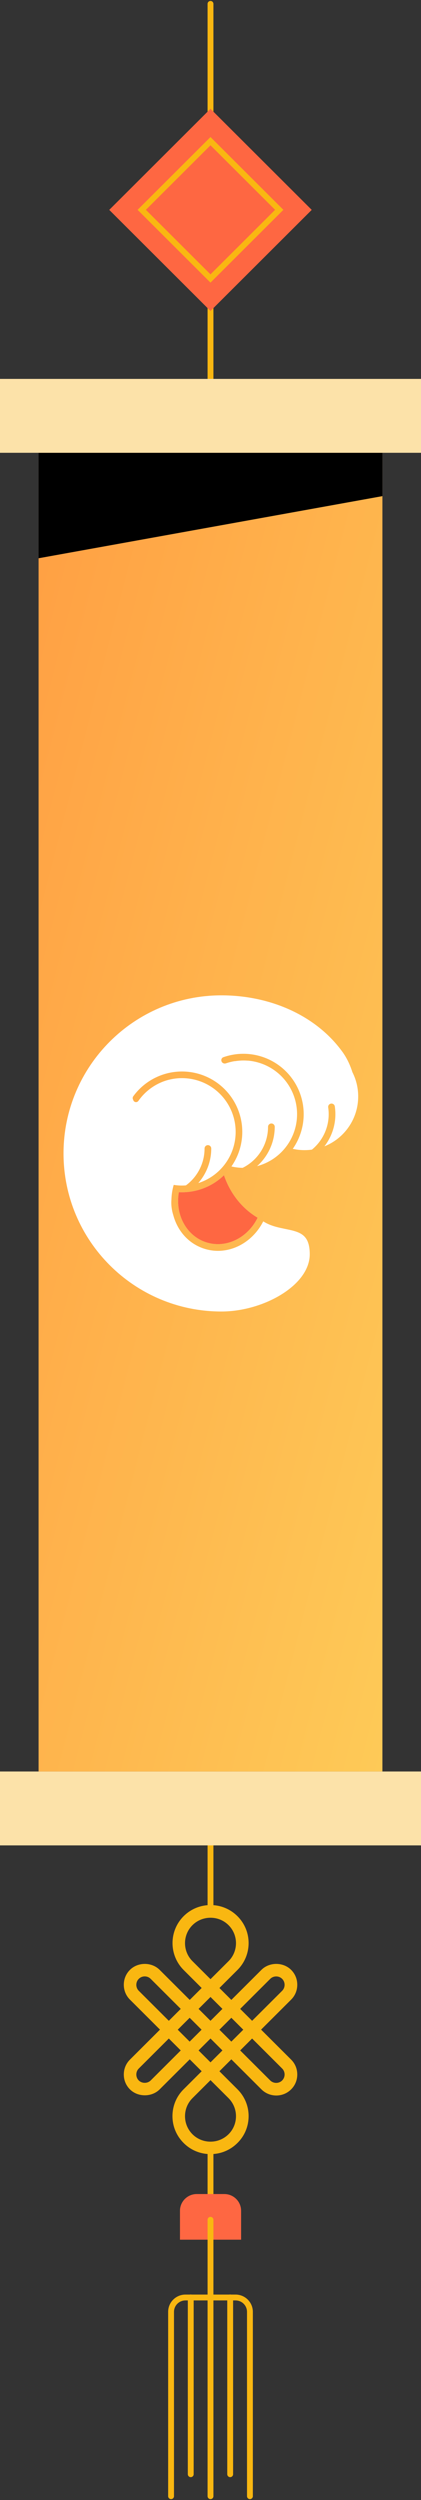 <?xml version="1.0" encoding="UTF-8"?> <svg xmlns="http://www.w3.org/2000/svg" width="72" height="427" viewBox="0 0 72 427" fill="none"><rect x="0" y="0" width="72" height="427" fill="#333333" stroke="none"/><g clip-path="url(#clip0_951_80)"><path d="M36 71.032V0.661" stroke="#F9B711" stroke-linecap="round" stroke-linejoin="round"></path><path d="M53.312 35.847L35.998 18.579L18.684 35.847L35.998 53.116L53.312 35.847Z" fill="#FE6742"></path><path d="M47.756 35.838L35.998 24.111L24.24 35.838L35.998 47.566L47.756 35.838Z" stroke="#F9B711" stroke-miterlimit="10"></path><path d="M36 367.914C34.264 367.914 32.621 367.24 31.402 366.011C30.17 364.782 29.494 363.157 29.494 361.425C29.494 359.694 30.17 358.055 31.402 356.84L34.489 353.761L32.449 351.725L27.308 356.853C25.957 358.201 23.585 358.214 22.22 356.853C21.544 356.179 21.173 355.28 21.173 354.316C21.173 353.351 21.544 352.452 22.22 351.778L27.361 346.651L22.22 341.523C21.544 340.849 21.173 339.951 21.173 338.986C21.173 338.021 21.544 337.122 22.22 336.448C23.585 335.087 25.943 335.087 27.308 336.448L32.449 341.576L34.489 339.541L31.402 336.462C28.872 333.924 28.872 329.814 31.402 327.277C33.946 324.74 38.067 324.74 40.611 327.277C43.155 329.814 43.155 333.924 40.611 336.462L37.524 339.541L39.564 341.576L44.705 336.448C46.057 335.087 48.428 335.087 49.793 336.448C50.469 337.122 50.84 338.021 50.84 338.986C50.84 339.951 50.469 340.849 49.793 341.523L44.652 346.651L49.793 351.778C50.469 352.452 50.84 353.351 50.84 354.316C50.84 355.28 50.469 356.179 49.793 356.853C48.389 358.254 46.11 358.254 44.705 356.853L39.564 351.725L37.524 353.761L40.611 356.84C41.843 358.069 42.519 359.694 42.519 361.425C42.519 363.157 41.843 364.795 40.611 366.011C39.379 367.24 37.749 367.914 36.013 367.914H36ZM36 355.28L32.913 358.359C32.091 359.179 31.641 360.276 31.641 361.439C31.641 362.602 32.091 363.685 32.913 364.518C33.734 365.337 34.834 365.786 36 365.786C37.166 365.786 38.252 365.337 39.087 364.518C39.909 363.698 40.359 362.602 40.359 361.439C40.359 360.276 39.909 359.192 39.087 358.359L36 355.28ZM28.872 348.17L23.731 353.298C23.174 353.853 23.174 354.778 23.731 355.333C24.274 355.875 25.228 355.875 25.771 355.333L30.912 350.206L28.872 348.17ZM41.075 350.206L46.216 355.333C46.772 355.888 47.7 355.888 48.256 355.333C48.813 354.778 48.813 353.853 48.256 353.298L43.115 348.17L41.075 350.206ZM33.959 350.206L36 352.241L38.041 350.206L36 348.17L33.959 350.206ZM37.524 346.664L39.564 348.699L41.605 346.664L39.564 344.629L37.524 346.664ZM30.395 346.664L32.436 348.699L34.476 346.664L32.436 344.629L30.395 346.664ZM33.959 343.109L36 345.144L38.041 343.109L36 341.074L33.959 343.109ZM41.075 343.109L43.115 345.144L48.256 340.017C48.813 339.462 48.813 338.536 48.256 337.981C47.7 337.426 46.772 337.426 46.216 337.981L41.075 343.109ZM24.751 337.559C24.367 337.559 24.009 337.704 23.731 337.981C23.174 338.536 23.174 339.462 23.731 340.017L28.872 345.144L30.912 343.109L25.771 337.981C25.493 337.704 25.135 337.559 24.751 337.559ZM36 327.541C34.887 327.541 33.761 327.964 32.913 328.81C31.217 330.502 31.217 333.264 32.913 334.955L36 338.034L39.087 334.955C40.783 333.264 40.783 330.502 39.087 328.81C38.239 327.964 37.126 327.541 36 327.541Z" fill="#F9B711"></path><path d="M36 366.844V375.606" stroke="#F9B711" stroke-linecap="round" stroke-linejoin="round"></path><path d="M36 315.185V326.55" stroke="#F9B711" stroke-linecap="round" stroke-linejoin="round"></path><path d="M72 302.564H0V315.185H72V302.564Z" fill="#FCE2A9"></path><path d="M72 64.715H0V77.336H72V64.715Z" fill="#FCE2A9"></path><path d="M65.401 77.349H6.598V302.565H65.401V77.349Z" fill="url(#paint0_linear_951_80)"></path><path fill-rule="evenodd" clip-rule="evenodd" d="M10.864 197C10.864 182.088 22.952 170 37.864 170C46.234 170 54.111 173.456 58.597 179.702C59.302 180.683 59.865 181.856 60.266 183.12C60.9 184.366 61.258 185.777 61.258 187.271C61.258 191.137 58.865 194.444 55.48 195.792C55.52 195.74 55.56 195.687 55.6 195.633C56.3 194.686 56.808 193.61 57.093 192.467C57.378 191.324 57.435 190.136 57.261 188.971C57.214 188.658 56.922 188.442 56.609 188.489C56.296 188.536 56.08 188.827 56.127 189.14C56.279 190.157 56.229 191.193 55.981 192.19C55.732 193.187 55.29 194.126 54.678 194.952C54.292 195.474 53.843 195.945 53.342 196.354C52.933 196.41 52.514 196.439 52.089 196.439C51.396 196.439 50.72 196.362 50.07 196.216C50.408 195.735 50.705 195.224 50.956 194.689C51.664 193.186 51.998 191.535 51.93 189.875C51.863 188.216 51.395 186.597 50.568 185.157C49.74 183.717 48.577 182.498 47.178 181.604C45.778 180.709 44.183 180.167 42.528 180.021C41.062 179.892 39.588 180.078 38.204 180.565C37.908 180.669 37.772 181.002 37.892 181.292C38.012 181.581 38.343 181.717 38.639 181.615C39.132 181.445 39.637 181.319 40.149 181.235C40.157 181.24 40.165 181.244 40.173 181.248C40.658 181.168 41.155 181.127 41.662 181.127C41.88 181.127 42.096 181.135 42.309 181.15C42.366 181.151 42.422 181.153 42.478 181.156C43.933 181.292 45.335 181.773 46.567 182.56C47.812 183.356 48.847 184.441 49.584 185.722C50.32 187.004 50.736 188.445 50.797 189.922C50.857 191.399 50.56 192.868 49.93 194.206C49.3 195.543 48.357 196.709 47.18 197.603C46.219 198.334 45.126 198.866 43.964 199.173C44.099 199.053 44.231 198.928 44.36 198.8C45.193 197.967 45.853 196.978 46.304 195.889C46.755 194.801 46.987 193.634 46.987 192.456C46.987 192.14 46.731 191.883 46.414 191.883C46.098 191.883 45.841 192.14 45.841 192.456C45.841 193.484 45.639 194.501 45.245 195.451C44.852 196.4 44.276 197.263 43.549 197.99C42.95 198.589 42.258 199.086 41.501 199.463C40.84 199.451 40.197 199.37 39.578 199.226C40.597 197.768 41.221 196.071 41.39 194.298C41.565 192.466 41.246 190.621 40.466 188.953C39.687 187.286 38.476 185.858 36.959 184.816C35.441 183.775 33.673 183.158 31.837 183.031C30.001 182.903 28.164 183.269 26.517 184.091C25.04 184.828 23.764 185.908 22.793 187.237C22.658 187.422 22.662 187.66 22.777 187.841C22.801 187.961 22.87 188.073 22.978 188.149C23.202 188.306 23.511 188.252 23.668 188.027C24.595 186.704 25.855 185.649 27.32 184.97C27.511 184.881 27.704 184.8 27.9 184.725C29.127 184.265 30.443 184.071 31.758 184.163C33.392 184.276 34.966 184.825 36.316 185.752C37.667 186.679 38.745 187.95 39.438 189.434C40.132 190.918 40.416 192.56 40.261 194.191C40.105 195.821 39.517 197.381 38.555 198.707C37.594 200.034 36.296 201.079 34.795 201.734C34.509 201.859 34.214 201.968 33.913 202.061C34.554 201.328 35.072 200.493 35.446 199.591C35.897 198.502 36.129 197.336 36.129 196.158C36.129 195.841 35.873 195.584 35.556 195.584C35.239 195.584 34.983 195.841 34.983 196.158C34.983 197.185 34.781 198.203 34.387 199.152C33.994 200.101 33.418 200.964 32.691 201.691C32.417 201.964 32.124 202.217 31.814 202.446C31.809 202.451 31.803 202.455 31.798 202.459C31.488 202.482 31.179 202.491 30.872 202.485L30.872 202.485C30.477 202.472 30.089 202.435 29.708 202.375C29.468 203.198 29.341 204.032 29.32 204.854C29.241 205.769 29.36 206.682 29.638 207.554C30.344 210.176 32.183 212.37 34.866 213.253C38.869 214.569 43.095 212.42 45.023 208.602C45.749 209.073 46.534 209.357 47.302 209.562C47.804 209.696 48.31 209.799 48.788 209.897L48.789 209.897L48.796 209.899C49.283 209.998 49.74 210.091 50.169 210.209C51.028 210.443 51.704 210.756 52.177 211.316C52.645 211.87 52.974 212.739 52.974 214.216C52.974 216.813 51.081 219.252 48.159 221.071C45.254 222.881 41.443 224 37.864 224C22.952 224 10.864 211.912 10.864 197ZM30.591 203.621C30.017 206.861 31.356 210.034 33.908 211.563C34.316 211.807 34.756 212.01 35.224 212.164C38.634 213.286 42.371 211.439 44.052 207.981C41.336 206.369 39.342 203.775 38.302 200.726C37.418 201.583 36.385 202.278 35.248 202.774C33.78 203.415 32.185 203.704 30.591 203.621Z" fill="white"></path><path fill-rule="evenodd" clip-rule="evenodd" d="M30.591 203.622C30.017 206.862 31.356 210.035 33.908 211.564C34.316 211.808 34.756 212.011 35.224 212.165C38.634 213.287 42.371 211.44 44.053 207.982C41.337 206.37 39.342 203.776 38.302 200.727C37.419 201.584 36.385 202.279 35.249 202.775C33.78 203.416 32.185 203.705 30.591 203.622Z" fill="#FE6742"></path><path d="M65.401 77.349H6.598V95.348L65.401 84.737V77.349Z" fill="black"></path><path d="M33.628 374.733H38.372C39.949 374.733 41.234 376.015 41.234 377.588V382.53H30.779V377.588C30.779 376.015 32.065 374.733 33.642 374.733H33.628Z" fill="#FE6742"></path><path d="M32.621 392.389V422.586" stroke="#F9B711" stroke-linecap="round" stroke-linejoin="round"></path><path d="M36 379.134V426.339" stroke="#F9B711" stroke-linecap="round" stroke-linejoin="round"></path><path d="M39.365 392.389V422.586" stroke="#F9B711" stroke-linecap="round" stroke-linejoin="round"></path><path d="M42.744 426.339V394.86C42.744 393.499 41.645 392.402 40.28 392.402H31.72C30.356 392.402 29.256 393.499 29.256 394.86V426.339" stroke="#F9B711" stroke-linecap="round" stroke-linejoin="round"></path></g><defs><linearGradient id="paint0_linear_951_80" x1="6.598" y1="77.349" x2="116.106" y2="105.53" gradientUnits="userSpaceOnUse"><stop stop-color="#FF9F43"></stop><stop offset="1" stop-color="#FECA57"></stop></linearGradient><clipPath id="clip0_951_80"><rect width="72" height="427" fill="white"></rect></clipPath></defs></svg> 